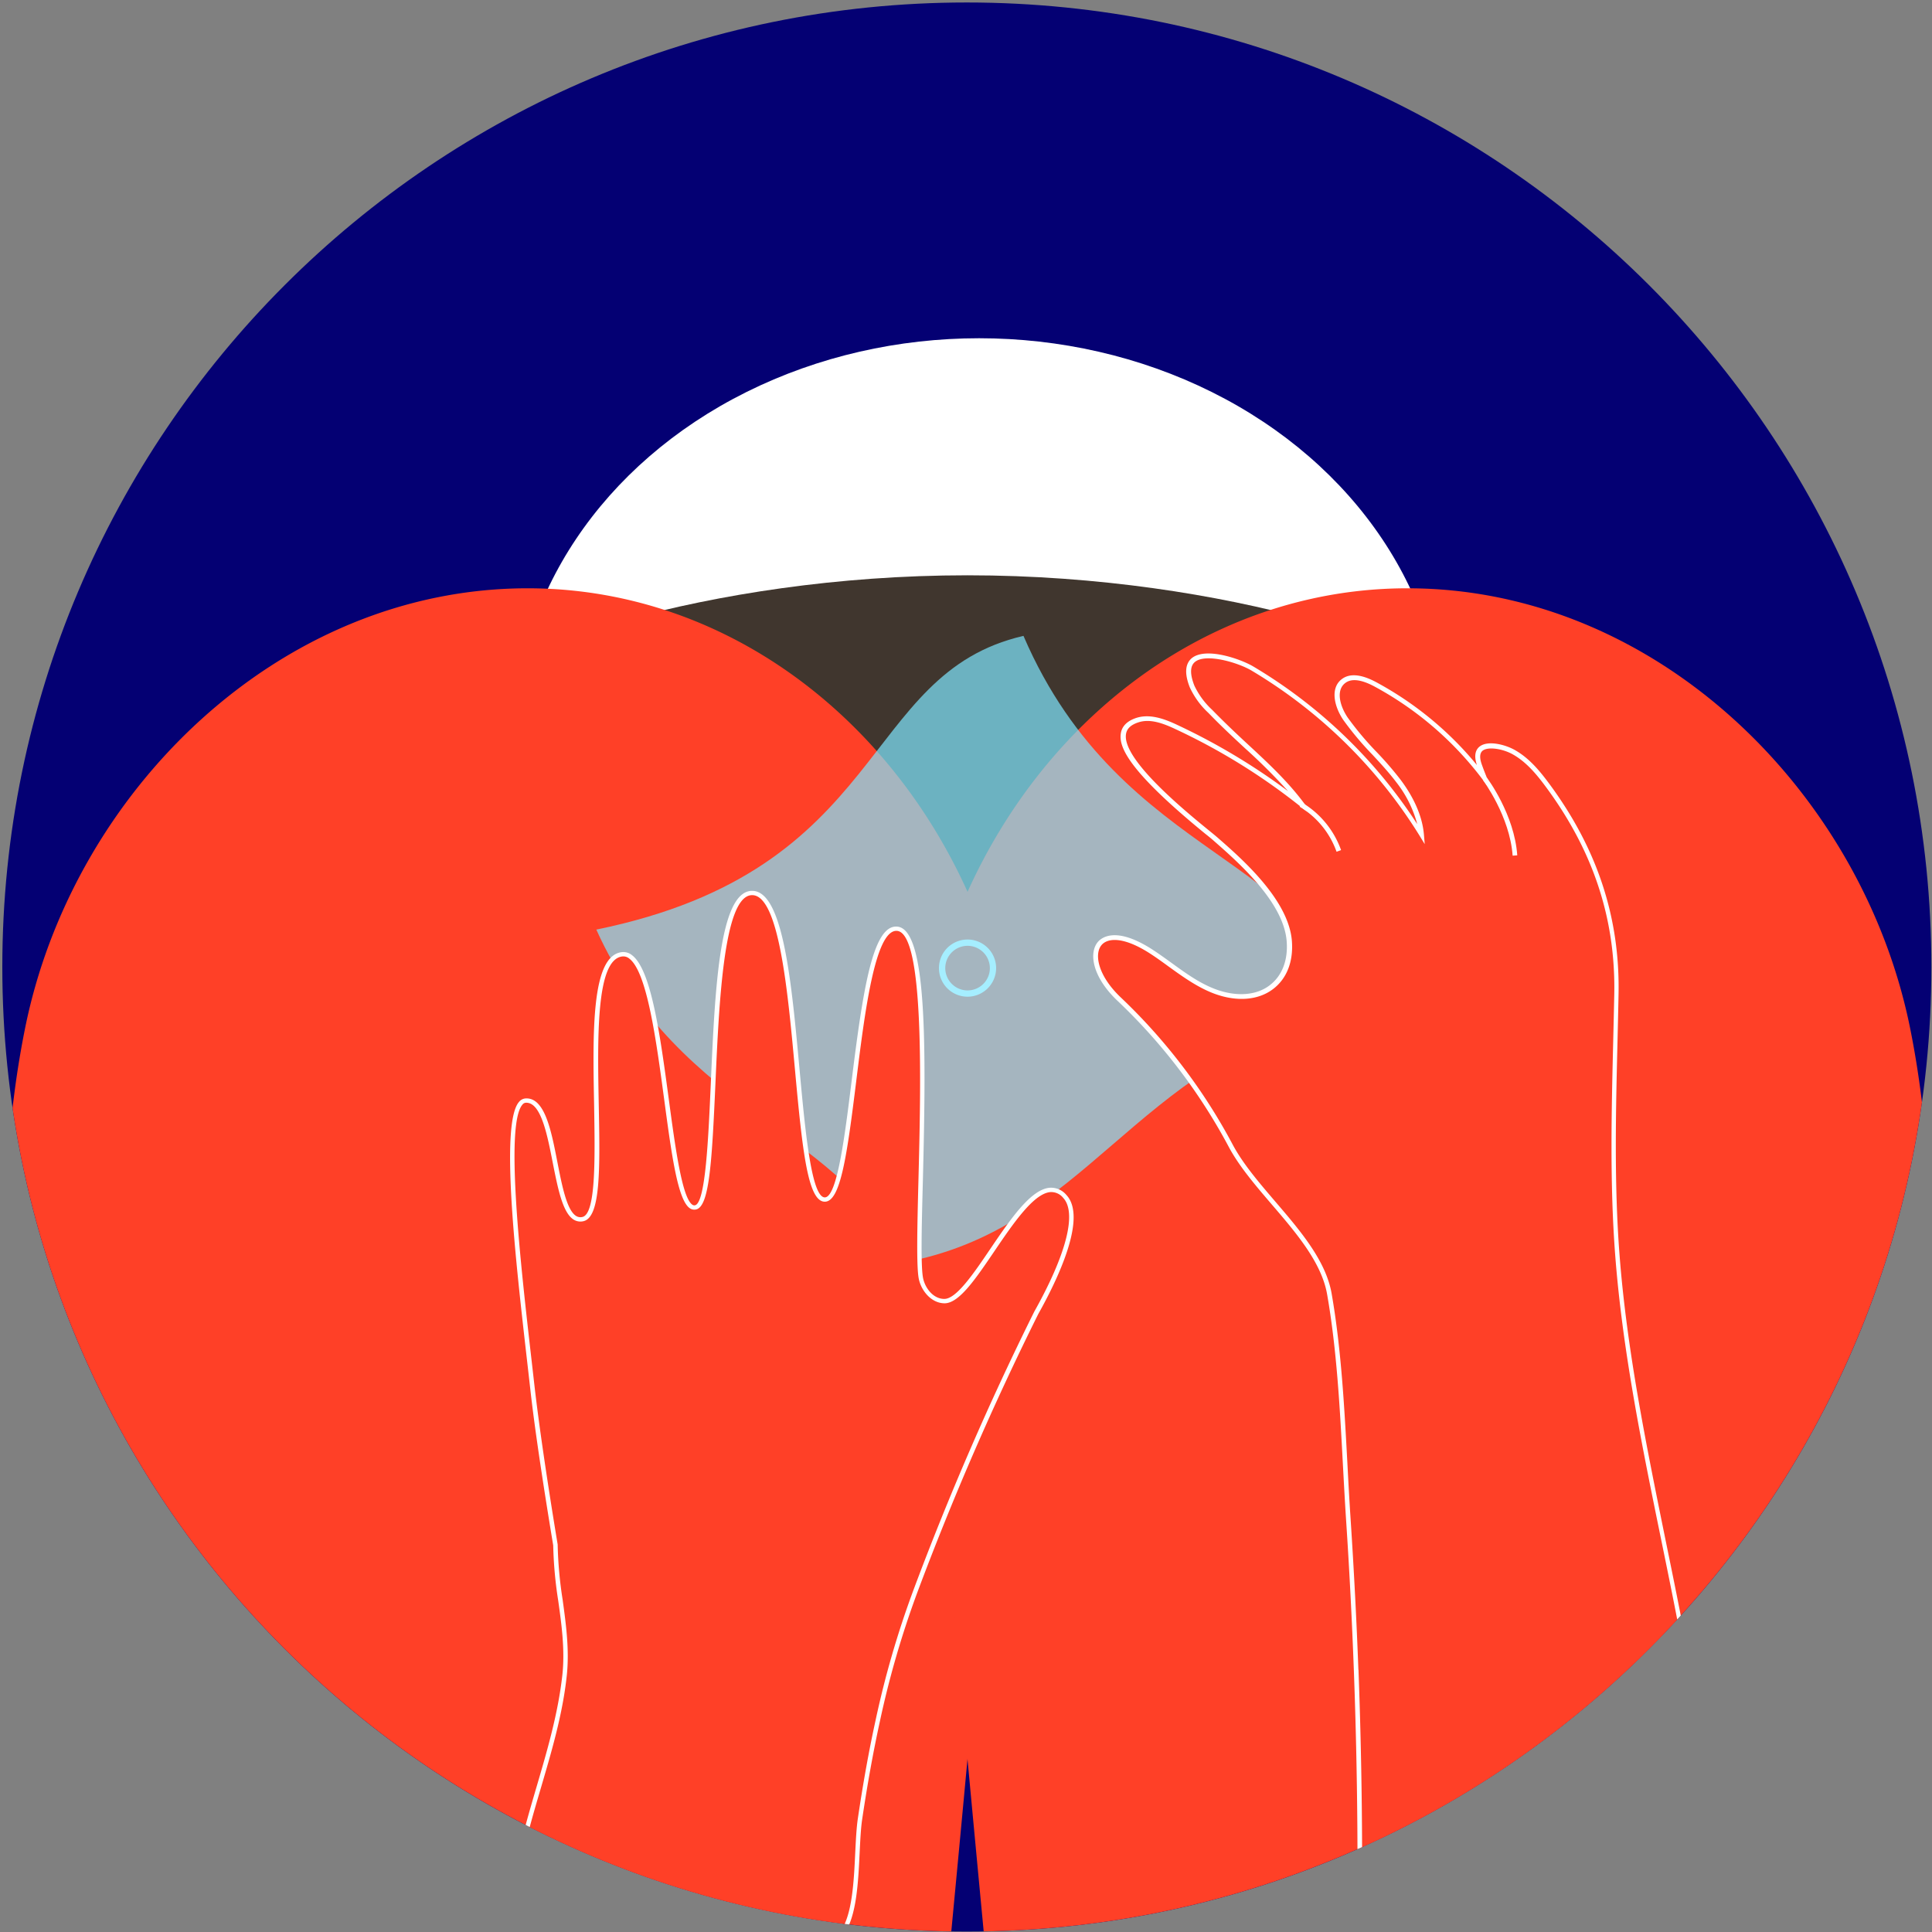 <svg id="el_2Tzvzklxh" data-name="图层 1" xmlns="http://www.w3.org/2000/svg" xmlns:xlink="http://www.w3.org/1999/xlink" viewBox="0 0 467 467"><rect x="0" y="0" width="467" height="467" fill="#808080" stroke="none"/><style>@-webkit-keyframes kf_el_Lz4LikLOdS_an_g3uSZqeYt{0%{-webkit-transform: translate(244.258px, 127.961px) rotate(0deg) translate(-244.258px, -127.961px);transform: translate(244.258px, 127.961px) rotate(0deg) translate(-244.258px, -127.961px);}75%{-webkit-transform: translate(244.258px, 127.961px) rotate(3deg) translate(-244.258px, -127.961px);transform: translate(244.258px, 127.961px) rotate(3deg) translate(-244.258px, -127.961px);}100%{-webkit-transform: translate(244.258px, 127.961px) rotate(3deg) translate(-244.258px, -127.961px);transform: translate(244.258px, 127.961px) rotate(3deg) translate(-244.258px, -127.961px);}}@keyframes kf_el_Lz4LikLOdS_an_g3uSZqeYt{0%{-webkit-transform: translate(244.258px, 127.961px) rotate(0deg) translate(-244.258px, -127.961px);transform: translate(244.258px, 127.961px) rotate(0deg) translate(-244.258px, -127.961px);}75%{-webkit-transform: translate(244.258px, 127.961px) rotate(3deg) translate(-244.258px, -127.961px);transform: translate(244.258px, 127.961px) rotate(3deg) translate(-244.258px, -127.961px);}100%{-webkit-transform: translate(244.258px, 127.961px) rotate(3deg) translate(-244.258px, -127.961px);transform: translate(244.258px, 127.961px) rotate(3deg) translate(-244.258px, -127.961px);}}@-webkit-keyframes kf_el_pQGKZ8_zFa_an_-csxXmaOO{0%{-webkit-transform: translate(191.299px, 344.41px) rotate(0deg) translate(-191.299px, -344.41px);transform: translate(191.299px, 344.41px) rotate(0deg) translate(-191.299px, -344.41px);}75%{-webkit-transform: translate(191.299px, 344.41px) rotate(-3deg) translate(-191.299px, -344.41px);transform: translate(191.299px, 344.41px) rotate(-3deg) translate(-191.299px, -344.41px);}100%{-webkit-transform: translate(191.299px, 344.41px) rotate(-3deg) translate(-191.299px, -344.41px);transform: translate(191.299px, 344.41px) rotate(-3deg) translate(-191.299px, -344.41px);}}@keyframes kf_el_pQGKZ8_zFa_an_-csxXmaOO{0%{-webkit-transform: translate(191.299px, 344.41px) rotate(0deg) translate(-191.299px, -344.41px);transform: translate(191.299px, 344.41px) rotate(0deg) translate(-191.299px, -344.41px);}75%{-webkit-transform: translate(191.299px, 344.41px) rotate(-3deg) translate(-191.299px, -344.41px);transform: translate(191.299px, 344.41px) rotate(-3deg) translate(-191.299px, -344.41px);}100%{-webkit-transform: translate(191.299px, 344.41px) rotate(-3deg) translate(-191.299px, -344.41px);transform: translate(191.299px, 344.41px) rotate(-3deg) translate(-191.299px, -344.41px);}}@-webkit-keyframes kf_el_Lz4LikLOdS_an_sVSuPpxow{0%{-webkit-transform: translate(244.258px, 127.961px) translate(-244.258px, -127.961px) translate(20px, 30px);transform: translate(244.258px, 127.961px) translate(-244.258px, -127.961px) translate(20px, 30px);}25%{-webkit-transform: translate(244.258px, 127.961px) translate(-244.258px, -127.961px) translate(50px, 18px);transform: translate(244.258px, 127.961px) translate(-244.258px, -127.961px) translate(50px, 18px);}50%{-webkit-transform: translate(244.258px, 127.961px) translate(-244.258px, -127.961px) translate(55px, 30px);transform: translate(244.258px, 127.961px) translate(-244.258px, -127.961px) translate(55px, 30px);}75%{-webkit-transform: translate(244.258px, 127.961px) translate(-244.258px, -127.961px) translate(30px, 40px);transform: translate(244.258px, 127.961px) translate(-244.258px, -127.961px) translate(30px, 40px);}100%{-webkit-transform: translate(244.258px, 127.961px) translate(-244.258px, -127.961px) translate(30px, 40px);transform: translate(244.258px, 127.961px) translate(-244.258px, -127.961px) translate(30px, 40px);}}@keyframes kf_el_Lz4LikLOdS_an_sVSuPpxow{0%{-webkit-transform: translate(244.258px, 127.961px) translate(-244.258px, -127.961px) translate(20px, 30px);transform: translate(244.258px, 127.961px) translate(-244.258px, -127.961px) translate(20px, 30px);}25%{-webkit-transform: translate(244.258px, 127.961px) translate(-244.258px, -127.961px) translate(50px, 18px);transform: translate(244.258px, 127.961px) translate(-244.258px, -127.961px) translate(50px, 18px);}50%{-webkit-transform: translate(244.258px, 127.961px) translate(-244.258px, -127.961px) translate(55px, 30px);transform: translate(244.258px, 127.961px) translate(-244.258px, -127.961px) translate(55px, 30px);}75%{-webkit-transform: translate(244.258px, 127.961px) translate(-244.258px, -127.961px) translate(30px, 40px);transform: translate(244.258px, 127.961px) translate(-244.258px, -127.961px) translate(30px, 40px);}100%{-webkit-transform: translate(244.258px, 127.961px) translate(-244.258px, -127.961px) translate(30px, 40px);transform: translate(244.258px, 127.961px) translate(-244.258px, -127.961px) translate(30px, 40px);}}@-webkit-keyframes kf_el_pQGKZ8_zFa_an_3fBbltsT9{0%{-webkit-transform: translate(191.299px, 344.41px) translate(-191.299px, -344.41px) translate(0px, 0px);transform: translate(191.299px, 344.41px) translate(-191.299px, -344.41px) translate(0px, 0px);}25%{-webkit-transform: translate(191.299px, 344.41px) translate(-191.299px, -344.41px) translate(-30px, 10px);transform: translate(191.299px, 344.41px) translate(-191.299px, -344.41px) translate(-30px, 10px);}50%{-webkit-transform: translate(191.299px, 344.41px) translate(-191.299px, -344.41px) translate(-25px, 20px);transform: translate(191.299px, 344.41px) translate(-191.299px, -344.41px) translate(-25px, 20px);}75%{-webkit-transform: translate(191.299px, 344.41px) translate(-191.299px, -344.41px) translate(-10px, 30px);transform: translate(191.299px, 344.41px) translate(-191.299px, -344.41px) translate(-10px, 30px);}100%{-webkit-transform: translate(191.299px, 344.41px) translate(-191.299px, -344.41px) translate(-10px, 30px);transform: translate(191.299px, 344.41px) translate(-191.299px, -344.41px) translate(-10px, 30px);}}@keyframes kf_el_pQGKZ8_zFa_an_3fBbltsT9{0%{-webkit-transform: translate(191.299px, 344.41px) translate(-191.299px, -344.41px) translate(0px, 0px);transform: translate(191.299px, 344.41px) translate(-191.299px, -344.41px) translate(0px, 0px);}25%{-webkit-transform: translate(191.299px, 344.41px) translate(-191.299px, -344.41px) translate(-30px, 10px);transform: translate(191.299px, 344.41px) translate(-191.299px, -344.41px) translate(-30px, 10px);}50%{-webkit-transform: translate(191.299px, 344.41px) translate(-191.299px, -344.41px) translate(-25px, 20px);transform: translate(191.299px, 344.41px) translate(-191.299px, -344.41px) translate(-25px, 20px);}75%{-webkit-transform: translate(191.299px, 344.41px) translate(-191.299px, -344.41px) translate(-10px, 30px);transform: translate(191.299px, 344.41px) translate(-191.299px, -344.41px) translate(-10px, 30px);}100%{-webkit-transform: translate(191.299px, 344.41px) translate(-191.299px, -344.41px) translate(-10px, 30px);transform: translate(191.299px, 344.41px) translate(-191.299px, -344.41px) translate(-10px, 30px);}}#el_2Tzvzklxh *{-webkit-animation-duration: 2s;animation-duration: 2s;-webkit-animation-iteration-count: infinite;animation-iteration-count: infinite;-webkit-animation-timing-function: cubic-bezier(0, 0, 1, 1);animation-timing-function: cubic-bezier(0, 0, 1, 1);}#el_uxEwMSuoiz{fill: #040073;}#el_N9PapKw5Zk{-webkit-clip-path: url(#clip-path);clip-path: url(#clip-path);}#el_je1hlhAkhX{fill: #fff;}#el_8gZIbkYEyq{fill: #40362e;}#el_iUYfKNc_G8{fill: #ff4027;}#el_MdiH0gHwjq{fill: #ff4027;}#el_mfa2QU7RhZ{fill: #fff;}#el_waWAv6gJmz{fill: #80e7ff;opacity: 0.7;isolation: isolate;}#el__KPjc5UdSZ{fill: #ff4027;}#el_MQsTJtrcsG{fill: #fff;}#el_tqUYZBKG6m{fill: #ff4027;}#el_crt3byhHjn{fill: #fff;}#el_-DtNtFYlk7Z{fill: #ff4027;}#el_qSpettbi3Lg{fill: #fff;}#el_J2v6J3pJ0Bl{fill: #ff4027;}#el_9sCOYKBSySl{fill: #fff;}#el_pQGKZ8_zFa_an_3fBbltsT9{-webkit-animation-fill-mode: backwards;animation-fill-mode: backwards;-webkit-transform: translate(191.299px, 344.41px) translate(-191.299px, -344.41px) translate(0px, 0px);transform: translate(191.299px, 344.41px) translate(-191.299px, -344.41px) translate(0px, 0px);-webkit-animation-name: kf_el_pQGKZ8_zFa_an_3fBbltsT9;animation-name: kf_el_pQGKZ8_zFa_an_3fBbltsT9;-webkit-animation-timing-function: cubic-bezier(0, 0, 1, 1);animation-timing-function: cubic-bezier(0, 0, 1, 1);}#el_Lz4LikLOdS_an_sVSuPpxow{-webkit-animation-fill-mode: backwards;animation-fill-mode: backwards;-webkit-transform: translate(244.258px, 127.961px) translate(-244.258px, -127.961px) translate(20px, 30px);transform: translate(244.258px, 127.961px) translate(-244.258px, -127.961px) translate(20px, 30px);-webkit-animation-name: kf_el_Lz4LikLOdS_an_sVSuPpxow;animation-name: kf_el_Lz4LikLOdS_an_sVSuPpxow;-webkit-animation-timing-function: cubic-bezier(0, 0, 1, 1);animation-timing-function: cubic-bezier(0, 0, 1, 1);}#el_pQGKZ8_zFa_an_-csxXmaOO{-webkit-animation-fill-mode: backwards;animation-fill-mode: backwards;-webkit-transform: translate(191.299px, 344.41px) rotate(0deg) translate(-191.299px, -344.41px);transform: translate(191.299px, 344.41px) rotate(0deg) translate(-191.299px, -344.41px);-webkit-animation-name: kf_el_pQGKZ8_zFa_an_-csxXmaOO;animation-name: kf_el_pQGKZ8_zFa_an_-csxXmaOO;-webkit-animation-timing-function: cubic-bezier(0, 0, 1, 1);animation-timing-function: cubic-bezier(0, 0, 1, 1);}#el_Lz4LikLOdS_an_g3uSZqeYt{-webkit-animation-fill-mode: backwards;animation-fill-mode: backwards;-webkit-transform: translate(244.258px, 127.961px) rotate(0deg) translate(-244.258px, -127.961px);transform: translate(244.258px, 127.961px) rotate(0deg) translate(-244.258px, -127.961px);-webkit-animation-name: kf_el_Lz4LikLOdS_an_g3uSZqeYt;animation-name: kf_el_Lz4LikLOdS_an_g3uSZqeYt;-webkit-animation-timing-function: cubic-bezier(0, 0, 1, 1);animation-timing-function: cubic-bezier(0, 0, 1, 1);}</style><defs><clipPath id="clip-path"><path class="cls-1" d="M.56,233.74c0,128.77,104.38,233.15,233.14,233.15S466.85,362.51,466.85,233.74,362.47.6,233.7.6.56,105,.56,233.74"/></clipPath></defs><title>safe-img3</title><path d="M.56,233.74c0,128.77,104.38,233.15,233.14,233.15S466.85,362.51,466.85,233.74,362.47.6,233.7.6.56,105,.56,233.74" id="el_uxEwMSuoiz"/><g id="el_N9PapKw5Zk"><ellipse cx="236.67" cy="178.84" rx="112.51" ry="97.08" id="el_je1hlhAkhX"/><path d="M357.57,168.48c-8.16-10.55-60.42-29.42-123.69-29.42s-115.54,18.87-123.7,29.42c0,0-69.78,109.84-45.22,135.14,44.46-16.68,142.61,22.8,165.16,47.71.79,6.61,2,9,3.76,5.36,1.75,3.63,3,1.25,3.76-5.36,22.54-24.91,120.69-64.39,165.15-47.71C427.35,278.32,357.57,168.48,357.57,168.48Z" id="el_8gZIbkYEyq"/><g id="el_LJ5_OzNF-j"><path d="M246.62,272c0-1.08.06-2,.06-2.8h-.15c-3.12-70.72-55.22-127-119-127C67.29,142.22,17.36,191.62,6,248.86-4,298.8,3.21,356.43,12.62,405.79a609.78,609.78,0,0,0,15.87,64.15q5.39,17.58,11.81,34.83c1.38,3.7,11.49,35,14.3,35,97-.66,168.33,0,168.33,0s16.54-168.7,22-241a150.41,150.41,0,0,0,1.74-22.83C246.68,274.62,246.66,273.31,246.62,272Z" id="el_iUYfKNc_G8"/><path d="M221.13,272c0-1.08,0-2-.06-2.8h.15c3.12-70.72,55.22-127,119-127,60.21,0,110.15,49.4,121.55,106.64,10,49.94,2.74,107.57-6.66,156.93a612.31,612.31,0,0,1-15.88,64.15q-5.37,17.58-11.81,34.83c-1.38,3.7-11.49,35-14.3,35-97-.66-168.33,0-168.33,0s-16.53-168.7-22-241a150.41,150.41,0,0,1-1.74-22.83C221.07,274.62,221.1,273.31,221.13,272Z" id="el_MdiH0gHwjq"/><path d="M233.88,240.92a6.91,6.91,0,1,1,6.9-6.92h0A6.92,6.92,0,0,1,233.88,240.92Zm0-12.3a5.39,5.39,0,1,0,5.39,5.39h0A5.41,5.41,0,0,0,233.88,228.62Z" id="el_mfa2QU7RhZ"/></g><path id="el_waWAv6gJmz" d="M217.88,305.26c-12.17-31-53.61-35.95-73.74-80.56,71-14.51,63.46-61.8,103.25-71,23.89,55.53,73.46,53.36,76.22,91C273.62,257.42,262.81,297.25,217.88,305.26Z"/><g id="el_pQGKZ8_zFa_an_3fBbltsT9" data-animator-group="true" data-animator-type="0"><g id="el_pQGKZ8_zFa_an_-csxXmaOO" data-animator-group="true" data-animator-type="1"><g id="el_pQGKZ8_zFa"><path d="M212.18,416a226.58,226.58,0,0,1,9.11-31.38,709.52,709.52,0,0,1,29.23-67.29c6.84-12.19,11-23.77,6.89-28.13-8.69-9.32-21.45,25.44-29.14,25.3-2.82-.06-5.06-2.7-5.64-5.47-1.93-9.28,4.75-83.69-5.75-84.54C206.12,223.62,207,290,199.37,290c-8.46,0-4.84-75-17.78-74.09-12.45.84-6.62,73.7-13.34,76-7.61,2.53-6.95-62.65-18-61.14-12.38,1.7-1,62-9.37,64-7.81,1.83-5.59-29-13.82-28.63-6.92.33-1,45.7,1.63,69.63,1.1,9.88,3.28,24.09,5.55,37.8,0,10.44,3.35,20.93,2.18,31.52-2.47,22.25-13.76,41.66-12.78,64.46l58.48,3.36c6.27.36,17.33.25,21.51-5.72s3.14-20,4.22-27.33C209.07,431.79,210.46,423.86,212.18,416Z" id="el__KPjc5UdSZ"/><path d="M186.14,473.48c-1.28,0-2.62,0-4-.12l-59-3.39v-.5c-.57-13.29,3.06-25.63,6.56-37.57,2.55-8.68,5.19-17.66,6.23-27,.66-6-.17-12.13-1-18a99.74,99.74,0,0,1-1.21-13.36c-2.73-16.5-4.59-29.21-5.54-37.78-.25-2.21-.52-4.6-.81-7.12-2.74-24-6.5-56.89-1.94-62.26a2.24,2.24,0,0,1,1.65-.87c4.6-.23,6.16,7.71,7.65,15.39,1.11,5.68,2.26,11.56,4.49,13a2,2,0,0,0,1.58.26c3.32-.78,3-14.7,2.81-27-.34-17.71-.69-36,6.6-37a3.32,3.32,0,0,1,2.57.73c4.67,3.55,6.8,19.41,8.87,34.75,1.59,11.81,3.23,24,5.75,25.59a.79.79,0,0,0,.67.09c2.47-.83,3.15-16,3.74-29.35,1-22.67,2.05-46.11,9.75-46.63h.26c7.49,0,9.5,22,11.45,43.21,1.33,14.47,2.84,30.88,6.1,30.88h0c3,0,4.86-15,6.5-28.27,2.74-22.07,5.12-37.68,11-37.18,7.17.59,7.05,28.24,6.2,61.59-.29,11-.53,20.56.06,23.4.5,2.4,2.46,5,5.11,5,2.91.05,7.11-6.14,11.17-12.14,4.8-7.07,9.75-14.38,14.36-14.73a4.82,4.82,0,0,1,4,1.75c5.08,5.44-2.09,20.37-6.81,28.79a710.44,710.44,0,0,0-29.2,67.21,225.44,225.44,0,0,0-9.09,31.3l-.54-.12.54.12c-1.6,7.32-3,15.08-4.28,23.7-.32,2.18-.45,5-.6,8-.34,7.16-.74,15.28-3.71,19.54C201.3,471.44,195.26,473.48,186.14,473.48Zm-61.92-4.57,58,3.34c10.8.62,18.07-1.28,21-5.49,2.79-4,3.18-11.94,3.51-19,.15-3,.29-5.9.62-8.13,1.28-8.65,2.68-16.43,4.29-23.78a226,226,0,0,1,9.14-31.46A708,708,0,0,1,250,317.05c7.79-13.89,10.33-23.9,7-27.5a3.72,3.72,0,0,0-3.1-1.4c-4.06.32-9.08,7.72-13.51,14.25-4.59,6.77-8.56,12.63-12.07,12.63h-.06c-3.22-.06-5.59-3.09-6.17-5.91s-.39-12.1-.09-23.66c.57-22.4,1.53-59.9-5.17-60.45-5.31-.41-7.83,19.89-9.85,36.21-2.24,18.14-3.81,29.25-7.61,29.25h0c-4.08,0-5.4-12.12-7.21-31.9-1.74-19-3.89-42.63-10.53-42.19s-7.81,25.46-8.7,45.56c-.83,18.7-1.45,29.34-4.51,30.36a1.9,1.9,0,0,1-1.61-.2c-3-1.86-4.5-13.22-6.27-26.39-1.94-14.41-4.14-30.75-8.43-34a2.23,2.23,0,0,0-1.75-.51c-6.3.86-5.94,19.47-5.63,35.89.29,15.14.52,27.1-3.68,28.09a3.08,3.08,0,0,1-2.44-.41c-2.63-1.7-3.77-7.54-5-13.72-1.33-6.8-2.83-14.5-6.39-14.5h-.12a1.14,1.14,0,0,0-.84.49c-4.25,5-.38,38.94,2.19,61.4.29,2.53.56,4.92.81,7.13,1,8.56,2.81,21.26,5.54,37.77v.09a98.11,98.11,0,0,0,1.2,13.25c.82,6,1.66,12.17,1,18.33-1,9.42-3.7,18.45-6.26,27.18-3.45,11.72-7,23.81-6.55,36.72Z" id="el_MQsTJtrcsG"/></g></g></g><g id="el_Lz4LikLOdS_an_sVSuPpxow" data-animator-group="true" data-animator-type="0"><g id="el_Lz4LikLOdS_an_g3uSZqeYt" data-animator-group="true" data-animator-type="1"><g id="el_Lz4LikLOdS"><path d="M307.81,373.65q1.41,37.62.57,75.29c-.08,4-.08,8.28,2.34,11.43,3.36,4.37,6.52,1.75,10.08.41s6.42-1.29,10.36-1.29h58.45c2.19-3,2.79-6.9,3.19-10.61,1.71-16.11,1.16-32.37-.6-48.45-4.7-42.76-17.91-84.18-21.19-127.14-1.6-20.94-.63-42-.23-62.91.36-18.75-5.4-35.36-16.72-50.63-2.24-3-4.73-6-8-7.85-3.44-2-10.65-3.14-8.35,3.14.39,1.08.8,2.14,1.22,3.2a80.8,80.8,0,0,0-26.57-22.85c-2.4-1.27-5.51-2.37-7.64-.69-2.65,2.08-1.34,6.34.56,9.11C309,149.2,314,153.52,318,158.72c2.9,3.81,5.22,8.4,5.61,13.07a120.66,120.66,0,0,0-40.81-40.12c-4.42-2.59-19.08-7-14.64,4.31a19.1,19.1,0,0,0,4.43,6c7.94,8.27,16.12,14.33,22.29,22.68a151.86,151.86,0,0,0-30.49-18.95c-3-1.39-6.32-2.7-9.44-1.69-13.17,4.28,15.19,25.55,19,28.89,6.51,5.72,16.94,15.13,17.68,24.5.81,10.21-7.23,16.12-17.89,12.24-5.81-2.12-10.47-6.48-15.68-9.81-13.77-8.78-17.6,2-7.67,11.51a137.86,137.86,0,0,1,27,35.35c6.23,11.88,21.68,23,24,36,3.08,17.69,3.39,36.6,4.58,54.52Q307.16,355.49,307.81,373.65Z" id="el_tqUYZBKG6m"/><path d="M314.81,463.36c-1.49,0-3-.66-4.54-2.65-2.63-3.43-2.52-8.26-2.44-11.79.55-25,.35-50.28-.58-75.25-.45-12.06-1.08-24.29-1.88-36.34-.29-4.41-.53-9-.77-13.38-.73-13.66-1.48-27.78-3.81-41.08-1.34-7.69-7.45-14.82-13.37-21.72-3.93-4.59-8-9.33-10.52-14.14A138,138,0,0,0,250,211.8c-5.88-5.63-6.83-11.29-4.72-14,.82-1.05,4.21-4.05,13.07,1.59,1.67,1.07,3.31,2.26,4.9,3.41,3.34,2.42,6.79,4.93,10.67,6.35,5,1.83,9.8,1.47,13-1,3-2.29,4.46-6.08,4.09-10.67-.74-9.42-11.64-19-17.49-24.13-.41-.37-1.15-1-2.07-1.72-19.29-15.74-21.09-21.37-20.5-24.51.32-1.68,1.59-2.9,3.78-3.61,3.22-1,6.64.2,9.85,1.72a154.76,154.76,0,0,1,26.76,16,141.73,141.73,0,0,0-10.42-10.38c-2.87-2.67-5.85-5.43-8.78-8.48a19.72,19.72,0,0,1-4.55-6.23c-1.29-3.27-1.14-5.61.42-7,3.38-2.88,12,.19,15,2a120.73,120.73,0,0,1,39.56,38.06A28.09,28.09,0,0,0,317.45,159c-1.76-2.31-3.77-4.49-5.72-6.59a75.38,75.38,0,0,1-7-8.34c-2.19-3.2-3.27-7.66-.45-9.87,1.88-1.48,4.66-1.27,8.25.63A81.68,81.68,0,0,1,337,154.93c-.86-2.52-.17-3.79.57-4.41,2-1.69,6.35-.52,8.66.81,3.41,1.94,5.94,5,8.17,8,11.68,15.76,17.19,32.43,16.83,51-.07,3.8-.16,7.61-.25,11.42-.41,16.88-.83,34.33.48,51.44,1.76,23.09,6.48,46.13,11,68.42,3.92,19.14,8,38.93,10.14,58.7,2,17.93,2.17,33.82.6,48.57-.38,3.61-1,7.73-3.29,10.88l-.16.23H331.16c-3.94,0-6.79,0-10.14,1.25-.59.23-1.19.49-1.76.75A11.27,11.27,0,0,1,314.81,463.36Zm-6.44-89.73c.93,25,1.13,50.33.57,75.32-.09,4.36,0,8.2,2.22,11.08,2.52,3.27,4.77,2.27,7.61,1,.59-.26,1.2-.54,1.83-.77,3.54-1.33,6.62-1.33,10.53-1.33h58.16c2-2.9,2.56-6.73,2.92-10.11,1.56-14.67,1.36-30.48-.6-48.33-2.17-19.71-6.21-39.48-10.13-58.6-4.56-22.32-9.29-45.4-11.06-68.56-1.31-17.16-.89-34.64-.48-51.55.09-3.8.18-7.61.26-11.41.35-18.29-5.09-34.73-16.62-50.28-2.16-2.91-4.6-5.86-7.83-7.7-2.38-1.37-6-2-7.38-.93-.71.6-.77,1.74-.17,3.39.35,1,.75,2,1.22,3.18L341,161.9l-2.51-3.33a80.84,80.84,0,0,0-26.37-22.69c-3.16-1.67-5.53-1.93-7-.74-2.25,1.77-1.23,5.57.68,8.36a75,75,0,0,0,6.89,8.21,82,82,0,0,1,5.78,6.67c2.35,3.1,5.26,7.93,5.72,13.36l.19,2.3-1.22-2a120,120,0,0,0-40.62-39.94c-3.38-2-11.16-4.26-13.73-2.07-1.17,1-1.2,2.92-.11,5.7a19.14,19.14,0,0,0,4.31,5.86c2.92,3,5.88,5.79,8.74,8.44,5,4.62,9.67,9,13.6,14.3l2.62,3.55-3.43-2.78a150.33,150.33,0,0,0-30.35-18.83c-3-1.42-6.17-2.6-9-1.67-1.79.58-2.78,1.49-3,2.76-1.14,6.09,14.29,18.69,20.1,23.43.94.76,1.68,1.37,2.11,1.75,6,5.24,17.08,15,17.87,24.88.39,5-1.22,9.13-4.54,11.65-3.55,2.7-8.69,3.13-14.1,1.16-4-1.47-7.55-4-11-6.49-1.57-1.15-3.2-2.33-4.84-3.38-6.41-4.08-10.19-3.63-11.59-1.84-1.75,2.23-.73,7.36,4.61,12.48a138.76,138.76,0,0,1,27.06,35.49c2.46,4.69,6.31,9.18,10.38,13.94,6,7,12.23,14.25,13.63,22.25,2.33,13.37,3.08,27.52,3.82,41.21.23,4.41.48,9,.77,13.36.79,12.07,1.43,24.31,1.88,36.38Z" id="el_crt3byhHjn"/><path d="M338.9,158.24s6.6,8.73,7.29,18.55" id="el_-DtNtFYlk7Z"/><path d="M345.63,176.83c-.67-9.53-7.11-18.17-7.17-18.26l.89-.67c.27.36,6.71,9,7.4,18.85Z" id="el_qSpettbi3Lg"/><path d="M294.44,164.49a21.22,21.22,0,0,1,9.15,11.17" id="el_J2v6J3pJ0Bl"/><path d="M303.07,175.88A20.84,20.84,0,0,0,294.16,165l.57-1a22,22,0,0,1,9.43,11.48Z" id="el_9sCOYKBSySl"/></g></g></g></g></svg>